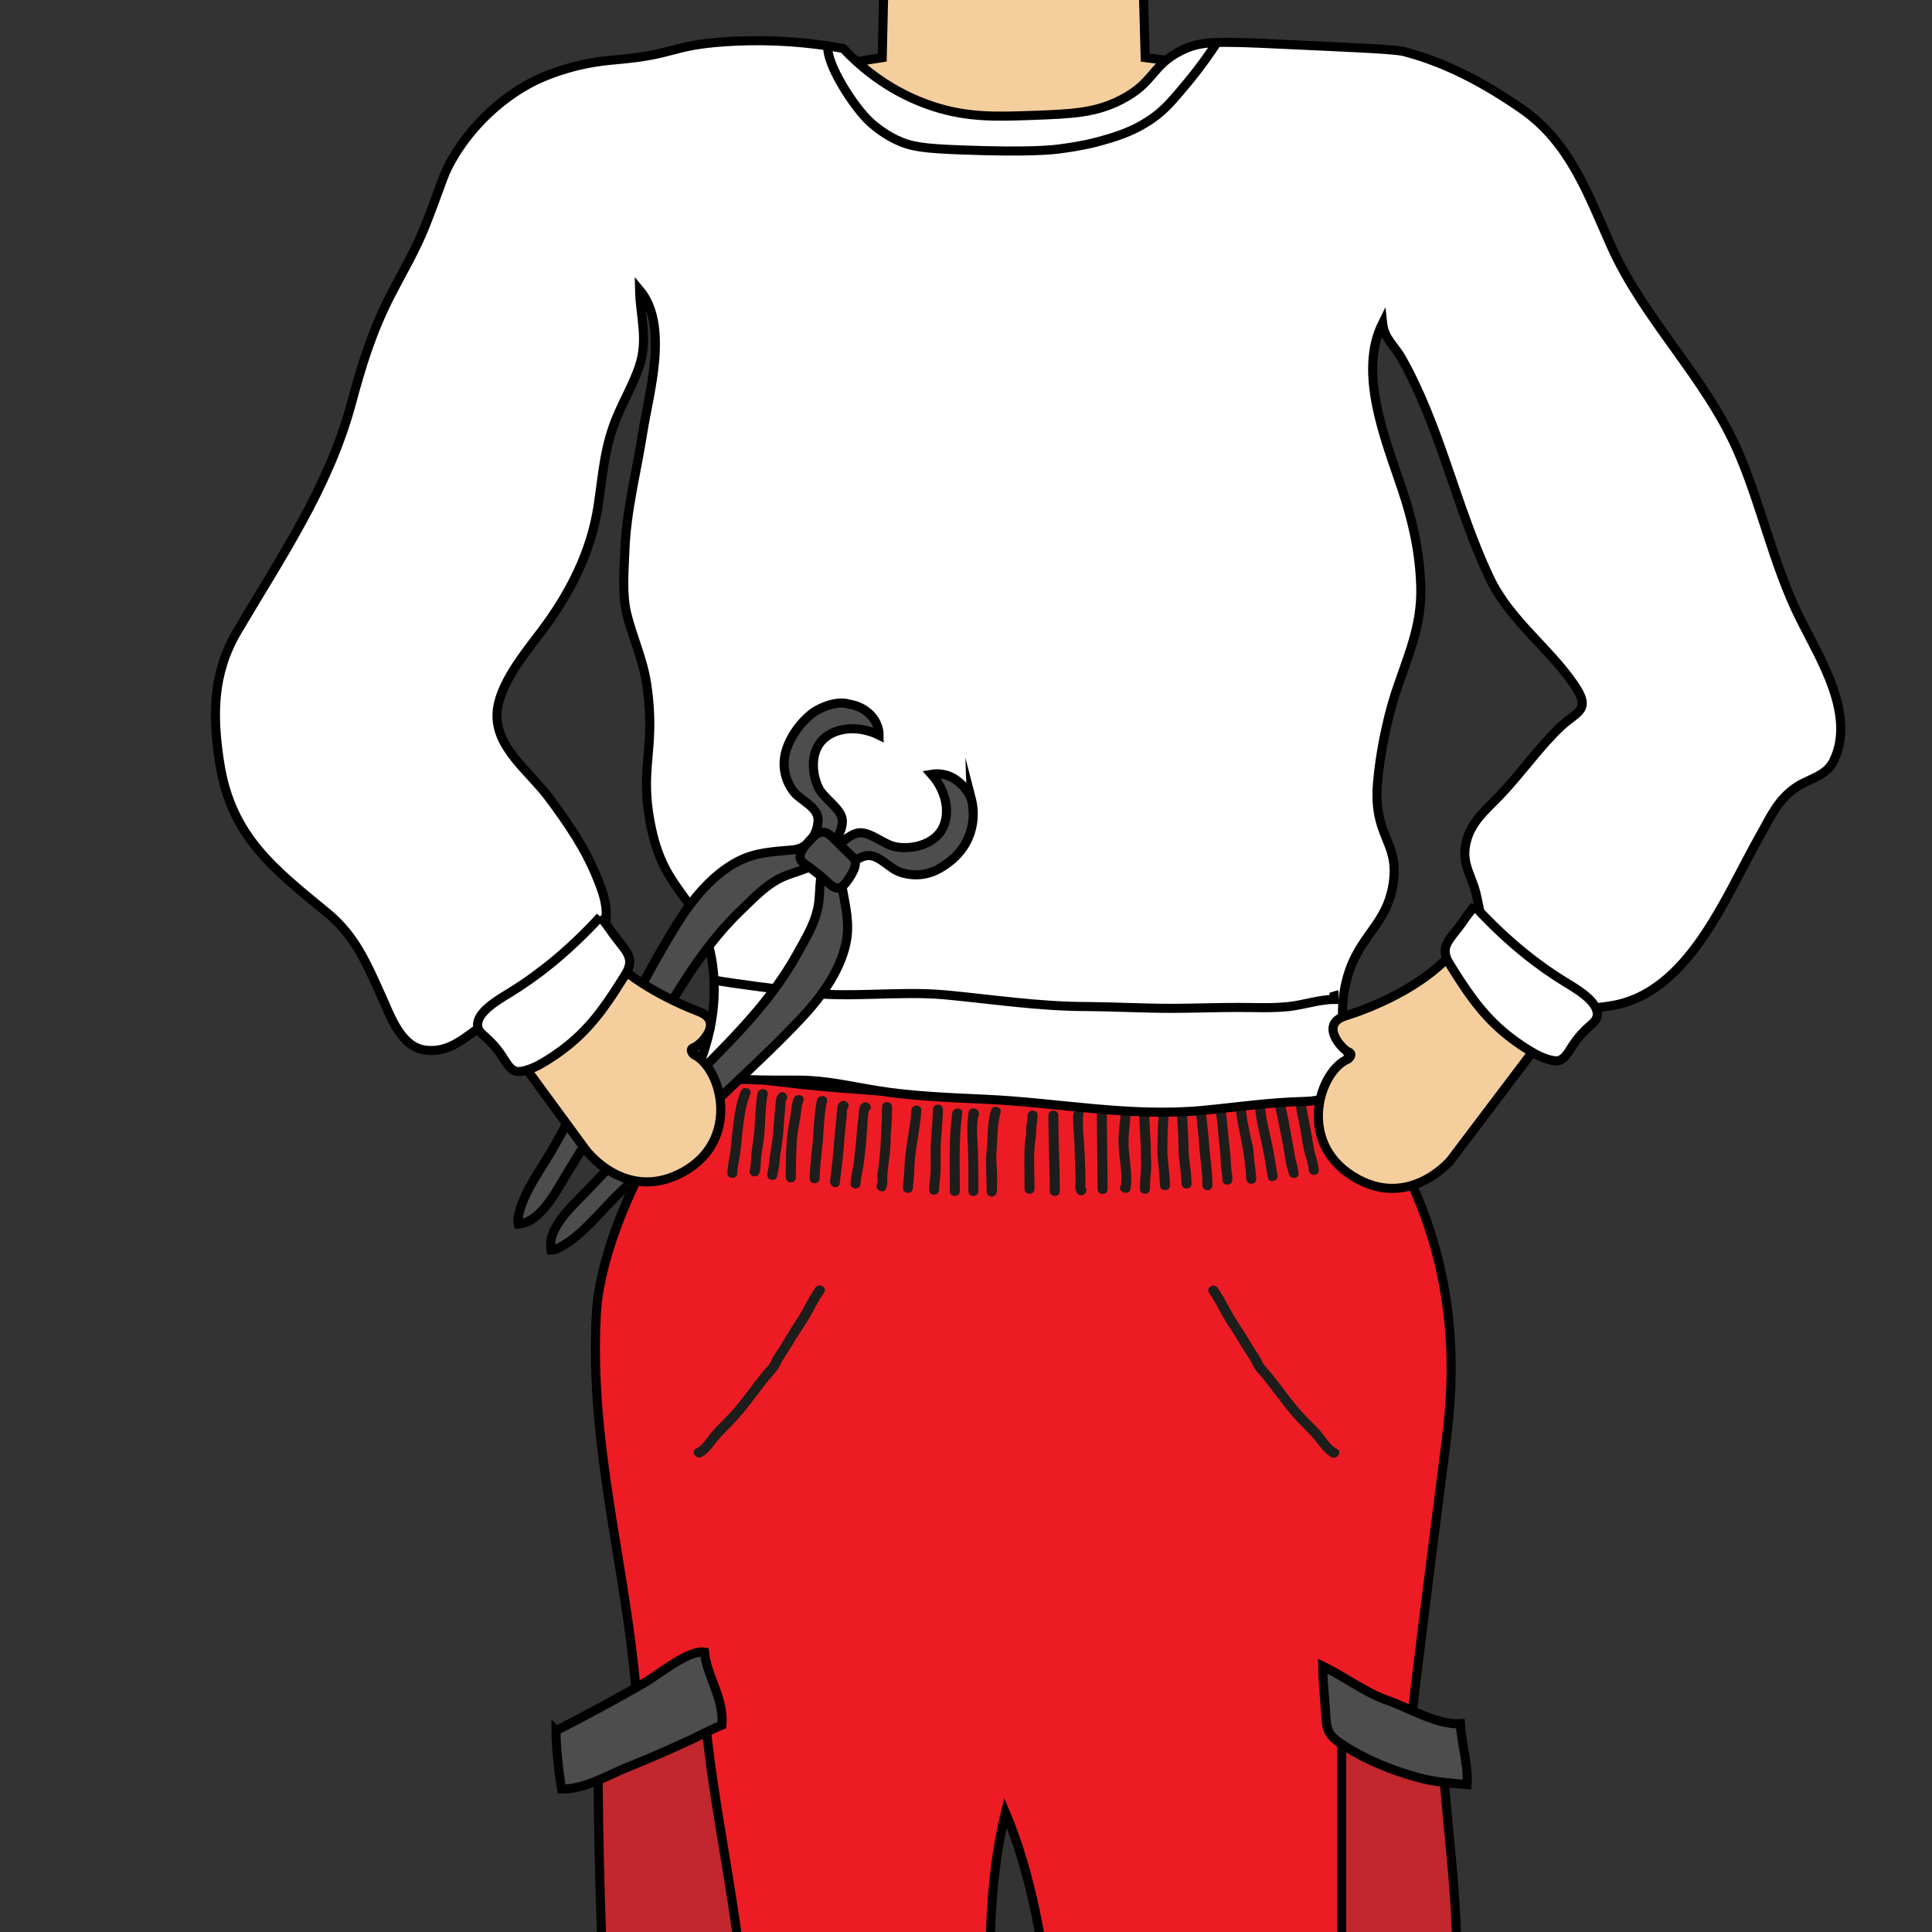<?xml version="1.0" encoding="UTF-8"?>
<svg id="uuid-e2b42358-b9b1-4aec-85f2-32369f3a3037" data-name="! AUFTEILUNG" xmlns="http://www.w3.org/2000/svg" xmlns:xlink="http://www.w3.org/1999/xlink" viewBox="0 0 106.3 106.3">
  <rect x="0" y="0" width="106.3" height="106.3" fill="#333333" stroke="none"/>
  <defs>
    <style>
      .uuid-66d74c0a-ac81-4a10-84fb-bdab21e3c912 {
        clip-path: url(#uuid-d414b3b6-40f5-4b20-a2cf-b8c20fdc60c1);
      }

      .uuid-b20bfcdf-dc1c-47ac-b5ed-18576aedb133 {
        fill: #fff;
      }

      .uuid-b20bfcdf-dc1c-47ac-b5ed-18576aedb133, .uuid-8e8bbbca-2a64-4caf-99dd-c2d5d961936d, .uuid-0273b8db-fa9d-4c30-8743-26fd23ddb548, .uuid-ad940c43-5393-4d53-8497-ed3712945e40, .uuid-af5883f4-1a6e-41b2-bb35-0e7d325f642c, .uuid-9ddb96a0-7a72-482b-b74f-e2cc0d8a81ab {
        stroke: #000;
        stroke-miterlimit: 10;
        stroke-width: .5px;
      }

      .uuid-8e8bbbca-2a64-4caf-99dd-c2d5d961936d {
        fill: #4d4d4d;
      }

      .uuid-0273b8db-fa9d-4c30-8743-26fd23ddb548 {
        fill: #c1272d;
      }

      .uuid-ad940c43-5393-4d53-8497-ed3712945e40 {
        fill: #ed1c24;
      }

      .uuid-a3abd702-1a16-4e8f-aa48-3c43cde1972b {
        clip-path: url(#uuid-5895f5e9-e325-4d8a-be5f-8e6442c15e86);
      }

      .uuid-f8efd352-fec1-4611-92c4-5956044a2911, .uuid-9ddb96a0-7a72-482b-b74f-e2cc0d8a81ab {
        fill: none;
      }

      .uuid-af5883f4-1a6e-41b2-bb35-0e7d325f642c {
        fill: #f4cf9d;
      }

      .uuid-463e516c-847c-4663-b46c-df865a8fcc6d {
        fill: #1d1d1b;
      }
    </style>
    <clipPath id="uuid-d414b3b6-40f5-4b20-a2cf-b8c20fdc60c1">
      <path class="uuid-f8efd352-fec1-4611-92c4-5956044a2911" d="m81.96,52.97c-.71-.45-1.39-1.26-2.27-1.36-1.53-.17-3.37.76-4.54,1.66-.68.53-1.27,1.16-1.77,1.86-.47.66-1.05,1.2-1.54,1.84-1.45,1.9-.82,4.08-.07,6.09.37,1,.73,2.1,1.63,2.78.99.75,2.04.84,3.24.93s2.09.04,3.13-.49c.93-.47,1.59-1.19,2.36-1.87s1.52-1.48,2.18-2.27,1.29-1.46,1.57-2.42c.34-1.18.14-2.61-.4-3.69-.25-.49-.42-1.06-.78-1.48-.34-.4-.79-.55-1.25-.78-.63-.32-1.17-.73-1.82-.97-.16-.06-.25-.16-.43-.15"/>
    </clipPath>
    <clipPath id="uuid-5895f5e9-e325-4d8a-be5f-8e6442c15e86">
      <path class="uuid-f8efd352-fec1-4611-92c4-5956044a2911" d="m28.62,54.18c-.05.34-.49.76-.68,1.07-.27.45-.53.9-.73,1.38-.66,1.57.11,3.23.9,4.62.7,1.23,1.63,2.06,2.71,2.93.99.8,1.94,1.65,3.09,2.22.95.47,1.9.68,2.9.26.92-.39,1.92-.99,2.61-1.7.82-.85.97-1.99,1.13-3.09.14-.93.23-1.94-.2-2.82-.21-.43-.75-.76-.77-1.23-.03-.56.27-1.16.26-1.75s-.13-1.21-.56-1.68-1.11-.66-1.64-.98c-.57-.34-1.09-.54-1.74-.73s-1.21-.64-1.86-.87c-1.16-.42-1.93.41-2.97.79-.49.18-1.05.31-1.47.62-.38.28-.54.73-.83,1.07-.1.12-.21.23-.16-.12Z"/>
    </clipPath>
  </defs>
  <path class="uuid-ad940c43-5393-4d53-8497-ed3712945e40" d="m38.83,58.99c-2.77,3.13-5.8,9.18-6.02,13.31-.39,7.2,1.58,13.69,2.18,20.62.85,9.74,1.16,19.71,1.16,29.54,0,6.58-.67,13.13-.89,19.69-.21,6.19.91,12.19.89,18.27-.02,5.72-.5,10.9-1.96,16.36-.76,2.83-1.04,6.17-.9,9.13,1.73-.09,3.2.59,4.87.92,2.19.43,4.65.58,6.9.67,3.25.13,6.48-.9,9.57-.71.12-3.57-1.57-6.71-2.16-10.15-.85-5.05.3-10.5.61-15.56.29-4.77,1.58-9.26,1.58-14.08,0-5.38.72-10.57.9-15.91.22-6.21-.33-12.27-.85-18.36-.36-4.18-.39-8.95.61-13,2.87,6.8,2.88,16.4,3.18,23.69.35,8.34.64,16.52.62,24.88-.03,12.93,3.41,26.51,1.36,39.36,6.52.71,12.73-5.17,19.34-4.83.18-1.69-.5-3.42-.86-5.07-.66-3.04-.99-6.13-1.51-9.19-1.12-6.7-2.03-13.65-1.45-20.44.45-5.25,1.35-10.29,1.13-15.59-.31-7.33-.6-9.24-.85-15.42-.37-9.16.83-18.54,3.22-37.29.3-2.31.9-6.91-.88-12.29-1.22-3.68-3.11-6.4-4.55-8.14-1.96.18-12.09,1.09-20.92.85-4.9-.13-9.19-.6-9.19-.6-2.09-.23-3.85-.48-5.14-.68Z"/>
  <path id="uuid-03058976-f26a-4d26-a4aa-ea5399fd09d6" data-name="Hals &amp;amp; Decolleté" class="uuid-af5883f4-1a6e-41b2-bb35-0e7d325f642c" d="m48.54,3.17l.27-12.01h13.87l.33,12.01,7.56.98s1.25,24.03-14.65,24.03-14.89-23.83-14.89-23.83l7.51-1.18Z"/>
  <path class="uuid-463e516c-847c-4663-b46c-df865a8fcc6d" d="m69.96,75.57c-.13-.17-.3-.32-.42-.49-.12-.16-.16-.35-.28-.52-.28-.4-.51-.8-.76-1.21-.25-.4-.52-.78-.75-1.2-.24-.44-.47-.88-.75-1.29-.2-.29-.67-.02-.48.27.28.41.51.85.75,1.29.24.43.54.83.79,1.26.23.4.47.77.73,1.16.12.19.18.39.32.57.15.19.32.35.46.54.63.78,1.18,1.61,1.87,2.33.32.33.66.65.95,1.01.23.28.53.73.88.89.32.14.6-.33.28-.47-.34-.15-.62-.64-.85-.91-.3-.36-.65-.66-.96-1-.65-.7-1.18-1.49-1.78-2.23Z"/>
  <path class="uuid-463e516c-847c-4663-b46c-df865a8fcc6d" d="m44.86,70.85c-.28.41-.51.85-.75,1.29-.23.42-.51.79-.75,1.2-.25.41-.48.82-.76,1.21-.12.17-.16.36-.28.52-.13.17-.29.32-.42.49-.6.74-1.13,1.54-1.78,2.23-.32.34-.66.65-.96,1-.23.27-.51.76-.85.91-.32.14-.04.61.28.47.35-.16.65-.61.88-.89.29-.36.63-.67.95-1.01.69-.72,1.25-1.56,1.87-2.33.15-.18.32-.35.46-.54.14-.18.2-.38.32-.57.25-.39.49-.76.73-1.16.25-.43.55-.82.79-1.26.24-.44.47-.88.75-1.29.2-.29-.28-.56-.48-.27Z"/>
  <path class="uuid-463e516c-847c-4663-b46c-df865a8fcc6d" d="m56.54,61.37c-.01.3-.09.6-.08.91,0,.3-.08.58-.09.88-.02.75,0,1.51,0,2.26,0,.35.55.35.55,0v-.03s0,0,0,0c0-.74-.05-1.49,0-2.23.02-.3.09-.57.09-.88,0-.31.07-.6.08-.91.01-.35-.54-.35-.55,0Z"/>
  <path class="uuid-463e516c-847c-4663-b46c-df865a8fcc6d" d="m58.23,61.37c0-.35-.55-.35-.55,0,0,1.39.08,2.78.08,4.17,0,.35.55.35.55,0v-.03s0,0,0,0c0-1.38-.08-2.75-.08-4.13Z"/>
  <path class="uuid-463e516c-847c-4663-b46c-df865a8fcc6d" d="m59.72,65.01c0-.18,0-.36,0-.54-.02-.34-.03-.68-.04-1.02-.03-.71-.15-1.46-.07-2.16.04-.35-.51-.34-.55,0-.04.39,0,.76.03,1.15.03.43.04.88.05,1.31,0,.38.04.75.04,1.13,0,.24-.07.55.07.76.14.2.42.16.5-.06,0,0,0-.02.01-.03.04-.11,0-.19-.05-.25,0-.09.02-.24.02-.28Z"/>
  <path class="uuid-463e516c-847c-4663-b46c-df865a8fcc6d" d="m60.35,61.29c0,1.38.04,2.76.04,4.14,0,.35.55.35.55,0,0-1.38-.04-2.76-.04-4.14,0-.35-.55-.35-.55,0Z"/>
  <path class="uuid-463e516c-847c-4663-b46c-df865a8fcc6d" d="m62.22,61.12c.02-.35-.53-.35-.55,0-.04.68-.17,1.33-.12,2.02.04.66.21,1.39.13,2.06-.09.12-.09.29.08.38.01,0,.02.01.04.02.14.07.38.02.4-.16.11-.7-.03-1.45-.09-2.15-.06-.74.06-1.43.11-2.16Z"/>
  <path class="uuid-463e516c-847c-4663-b46c-df865a8fcc6d" d="m63.23,61.2c0-.35-.55-.35-.55,0,0,.75.09,1.5.09,2.25,0,.34.03.66,0,1-.03.32-.05.65-.05.97,0,.35.55.35.55,0,0-.33.02-.68.06-1.01.04-.32-.01-.64-.01-.96,0-.75-.08-1.5-.09-2.25Z"/>
  <path class="uuid-463e516c-847c-4663-b46c-df865a8fcc6d" d="m64.33,61c.04-.35-.51-.34-.55,0-.08.72-.08,1.44-.1,2.17-.01.69.13,1.36.14,2.05,0,.35.56.35.55,0-.01-.69-.15-1.36-.14-2.05.01-.73.02-1.45.1-2.17Z"/>
  <path class="uuid-463e516c-847c-4663-b46c-df865a8fcc6d" d="m65.31,61c0-.35-.55-.35-.55,0,0,.71.09,1.41.08,2.12,0,.68.16,1.34.17,2.01,0,.35.56.35.55,0,0-.67-.17-1.34-.17-2.01,0-.71-.08-1.41-.08-2.12Z"/>
  <path class="uuid-463e516c-847c-4663-b46c-df865a8fcc6d" d="m66.71,65.22c.01-.65-.11-1.31-.16-1.96-.05-.74-.13-1.48-.22-2.22-.04-.34-.59-.35-.55,0,.09.74.17,1.48.22,2.22.05.65.17,1.31.16,1.96,0,.35.55.35.55,0Z"/>
  <path class="uuid-463e516c-847c-4663-b46c-df865a8fcc6d" d="m67.33,60.63c-.09-.34-.62-.19-.53.14.2.74.21,1.53.3,2.29.03.31.07.62.07.93,0,.31.09.62.09.93,0,.35.54.35.55,0,0-.32-.08-.61-.09-.93,0-.36-.05-.72-.09-1.07-.1-.76-.1-1.54-.3-2.29Z"/>
  <path class="uuid-463e516c-847c-4663-b46c-df865a8fcc6d" d="m68.9,62.95c-.16-.74-.35-1.49-.37-2.24,0-.35-.56-.35-.55,0,.02.72.2,1.41.33,2.11.13.67.23,1.37.26,2.05.02.35.55.35.55,0,0,0,0-.02,0-.03,0-.02,0-.04,0-.06-.02-.25-.06-.51-.09-.76-.05-.36-.04-.7-.12-1.06Z"/>
  <path class="uuid-463e516c-847c-4663-b46c-df865a8fcc6d" d="m69.76,64.79c.06.34.6.2.53-.14-.12-.66-.21-1.32-.36-1.97-.16-.71-.33-1.4-.35-2.13,0-.35-.56-.35-.55,0,.02.73.17,1.44.34,2.14.17.7.26,1.4.39,2.11Z"/>
  <path class="uuid-463e516c-847c-4663-b46c-df865a8fcc6d" d="m70.5,62.51c.06.34.12.68.18,1.02.03.18.06.35.09.53.03.16.11.33.13.49.03.35.59.35.55,0-.03-.34-.16-.69-.22-1.03-.07-.43-.15-.86-.23-1.3-.07-.42-.15-.83-.25-1.25-.05-.23-.04-.55-.24-.71-.27-.22-.66.16-.39.38.04.04.03.2.04.25.03.2.09.39.13.58.07.34.13.68.2,1.03Z"/>
  <path class="uuid-463e516c-847c-4663-b46c-df865a8fcc6d" d="m71.79,60.2c-.01-.35-.56-.35-.55,0,.02.66.19,1.33.31,1.97.06.35.11.7.18,1.04.08.39.25.77.28,1.17.02.35.57.35.55,0-.02-.36-.15-.68-.23-1.02-.08-.35-.13-.7-.19-1.06-.12-.69-.31-1.4-.34-2.1Z"/>
  <path class="uuid-463e516c-847c-4663-b46c-df865a8fcc6d" d="m54.85,65.58c0-.4.03-.81,0-1.22-.02-.33-.05-.64-.02-.97.06-.71.02-1.47.22-2.16.1-.34-.43-.48-.53-.14-.21.7-.15,1.45-.23,2.16-.08.77,0,1.55,0,2.32,0,.35.55.35.55,0Z"/>
  <path class="uuid-463e516c-847c-4663-b46c-df865a8fcc6d" d="m53.83,65.54c0-.71,0-1.42-.02-2.13-.02-.64-.1-1.32,0-1.96.15-.15,0-.5-.28-.46-.01,0-.02,0-.04,0-.09.01-.18.11-.19.19-.12.68-.07,1.4-.04,2.08.03.75.02,1.5.02,2.25h0v.03c0,.35.55.35.55,0Z"/>
  <path class="uuid-463e516c-847c-4663-b46c-df865a8fcc6d" d="m52.39,61.25c-.19,1.42-.13,2.86-.13,4.29,0,.35.55.35.55,0v-.07s0,0,0,0c0-1.41-.06-2.82.13-4.22.05-.35-.51-.34-.55,0Z"/>
  <path class="uuid-463e516c-847c-4663-b46c-df865a8fcc6d" d="m51.33,61.04c-.01.77-.12,1.53-.13,2.3,0,.37.02.73,0,1.1-.01.34-.07.68-.08,1.03,0,.35.54.35.55,0,0-.35.07-.68.08-1.03.01-.37,0-.73,0-1.1.01-.77.12-1.54.13-2.3,0-.35-.55-.35-.55,0Z"/>
  <path class="uuid-463e516c-847c-4663-b46c-df865a8fcc6d" d="m50.14,61.08c-.03.7-.19,1.43-.28,2.12-.05.37-.09.74-.1,1.11,0,.33-.06.65-.08.98,0,.01,0,.03,0,.05v.03c0,.35.53.35.55,0,.02-.36.08-.7.08-1.05,0-.37.05-.74.1-1.11.09-.7.25-1.42.28-2.12.02-.35-.53-.35-.55,0Z"/>
  <path class="uuid-463e516c-847c-4663-b46c-df865a8fcc6d" d="m48.53,60.91c0,.74-.05,1.47-.09,2.2-.02.35-.05.72-.1,1.07-.02.15-.06.3-.07.46,0,.15.05.35,0,.49-.02.03-.04.07-.04.12,0,0,0,.02,0,.03-.02.26.41.38.51.14.13-.29.06-.56.09-.87.04-.39.09-.78.14-1.18.04-.41.02-.82.06-1.23.04-.41.05-.82.05-1.24,0-.35-.55-.35-.55,0Z"/>
  <path class="uuid-463e516c-847c-4663-b46c-df865a8fcc6d" d="m47.43,60.72c-.2.17-.16.42-.19.66-.05.41-.09.81-.12,1.22-.03.42-.09.83-.13,1.25-.05.43-.17.85-.19,1.28-.01.35.54.35.55,0,.02-.38.13-.75.18-1.13.04-.35.08-.69.12-1.04.03-.34.04-.68.07-1.02.01-.13.04-.78.1-.84.27-.23-.12-.61-.39-.38Z"/>
  <path class="uuid-463e516c-847c-4663-b46c-df865a8fcc6d" d="m46.16,60.69c-.14.22-.11.47-.13.72-.03.4-.09.81-.12,1.21-.06.79-.13,1.58-.24,2.36-.05.34.48.49.53.14.09-.68.17-1.36.23-2.04.03-.36.05-.72.09-1.07.02-.2.05-.4.07-.6,0-.13-.02-.33.06-.44.19-.3-.29-.57-.48-.27Z"/>
  <path class="uuid-463e516c-847c-4663-b46c-df865a8fcc6d" d="m45.25,60.31s-.02,0-.03,0c-.11,0-.24.08-.27.2-.14.72-.17,1.44-.22,2.17-.05.73-.18,1.43-.18,2.16,0,.35.55.35.55,0,0-.69.11-1.33.17-2.02.06-.7.07-1.4.2-2.1.1-.16.03-.43-.22-.42Z"/>
  <path class="uuid-463e516c-847c-4663-b46c-df865a8fcc6d" d="m43.24,64.76h0v.03c0,.35.55.35.55,0,0-.7.01-1.41.06-2.11.03-.37.1-.74.17-1.1.06-.32.06-.7.18-1,.13-.33-.4-.47-.53-.14-.13.33-.13.73-.2,1.07-.06.34-.13.68-.16,1.03-.07.74-.08,1.49-.08,2.23Z"/>
  <path class="uuid-463e516c-847c-4663-b46c-df865a8fcc6d" d="m42.22,64.63s0,.02,0,.03c0,.35.54.35.55,0,0-.15.07-.29.09-.44.03-.23.04-.46.07-.69.05-.32.11-.64.14-.97.04-.34.05-.69.08-1.04.02-.19.04-.38.06-.56,0-.06,0-.36.03-.4.23-.26-.15-.65-.39-.38-.19.21-.16.45-.19.72-.05.43-.08.86-.11,1.29-.03.46-.11.9-.18,1.35-.03.18-.04.35-.06.53-.02.17-.07.33-.09.5,0,.02,0,.04,0,.07Z"/>
  <path class="uuid-463e516c-847c-4663-b46c-df865a8fcc6d" d="m41.79,64.54c.07-.28.06-.57.09-.86.04-.38.12-.76.16-1.14.08-.72.06-1.48.17-2.2.11-.19-.04-.49-.3-.4h-.04c-.08.04-.18.11-.19.2-.11.69-.13,1.42-.18,2.12-.03.36-.1.72-.14,1.08-.04.34-.03.72-.11,1.05-.09.34.45.48.53.14Z"/>
  <path class="uuid-463e516c-847c-4663-b46c-df865a8fcc6d" d="m40.57,64.55c.01-.38.11-.76.16-1.14.05-.37.08-.75.12-1.12.07-.69.18-1.45.43-2.1.13-.33-.4-.47-.53-.14-.26.65-.36,1.41-.44,2.1-.05.41-.07.82-.13,1.23-.05.39-.15.78-.16,1.17-.01.35.54.35.55,0Z"/>
  <path class="uuid-b20bfcdf-dc1c-47ac-b5ed-18576aedb133" d="m46.42,2.69c1.04,1.1,2.67,2.44,4.97,3.18,1.88.6,3.42.55,5.4.48,2.19-.08,3.48-.13,4.91-.87,1.85-.96,1.63-1.87,3.3-2.7,1.07-.53,1.89-.52,5.66-.34,4.07.19,6.11.27,6.59.4,2.36.61,4.49,1.78,6.46,3.14,2.65,1.83,3.65,4.67,4.92,7.52,1.83,4.11,5.21,7.23,7,11.35,1.31,3.02,1.95,6.27,3.44,9.24,1.07,2.15,3.06,5.26,1.81,7.79-.4.81-1.3.95-2,1.4-1.08.7-1.48,1.71-2.09,2.78-1.88,3.33-3.9,8.58-8.11,9.27-2.17.36-3.44.19-5.1-1.31-1.49-1.35-1.96-2.81-2.32-4.65-.23-1.18-.9-1.8-.58-3.07.27-1.08,1.05-1.72,1.79-2.48,1.17-1.21,2.23-2.74,3.4-3.84.93-.87,1.73-.88.71-2.35-1.43-2.07-3.53-3.52-4.64-5.87-1.84-3.91-2.71-8.33-4.84-12.08-.38-.67-.94-1.05-1.03-1.9-1.35,2.7.12,6.31,1.05,9.07.6,1.78.99,3.49,1.05,5.37.08,2.23-.72,3.87-1.39,5.92-.48,1.47-.87,3.45-.99,4.97-.23,2.88,1.13,3.15.89,5.3-.29,2.52-1.93,2.96-2.59,5.51-.34,1.32-.45,3.31.8,6.08-1.05.05-1.97.58-3.08.6-1.89.04-3.71.31-5.59.49-4.05.39-8-.43-12.03-.61-1.94-.09-4.04-.17-5.94-.48-1.49-.24-2.81-.57-4.33-.57-1.87,0-3.84.02-5.67-.31.67-1.55,1.39-3.91.87-6.54-.64-3.24-2.48-3.39-3.25-6.87-.78-3.54.27-4.3-.29-8.08-.2-1.33-.77-2.56-1.09-3.84-.27-1.09-.15-2.36-.11-3.48.08-2.22.65-4.36.99-6.54.34-2.16,1.46-5.87-.18-7.82.03,1.45.49,2.72-.02,4.22-.31.92-.81,1.79-1.19,2.68-.74,1.73-.8,3.2-1.08,5.03-.39,2.53-1.57,4.81-3.09,6.83-.9,1.19-2.37,2.96-2.46,4.51-.11,1.91,1.77,3.21,2.85,4.66,1.07,1.44,1.99,2.78,2.66,4.43.49,1.19.67,1.99.3,3.12-.23.7-.53,1.47-.99,2.06-.7.91-1.11.61-2.06.96-.8.29-1.38.98-2.11,1.36-.46.24-1.01.33-1.44.61-.92.58-1.78,1.53-3.15,1.36-1.35-.17-1.91-1.84-2.41-2.94-.8-1.77-1.45-3.35-2.99-4.61-2.93-2.41-5.27-4.19-5.91-8.18-.42-2.63-.42-4.97.94-7.29,2.37-4.03,5.02-7.89,6.27-12.48.58-2.15,1.13-3.98,2.16-6,.69-1.34,1.44-2.59,1.98-3.99,1.02-2.63.9-2.66,1.58-3.79.3-.49,1.62-2.58,4.17-3.94.07-.04.15-.08.25-.13,1.99-.93,3.71-1.08,4.52-1.15,3.19-.28,2.91-.77,5.88-.98,1.58-.11,3.82-.12,6.53.36Z"/>
  <path class="uuid-9ddb96a0-7a72-482b-b74f-e2cc0d8a81ab" d="m73.39,54.55c.03.1,0,.32,0,.44-.8,0-1.65.3-2.47.39-.94.1-1.85.05-2.81.05-1.23,0-2.45.05-3.68.05-1.56,0-3.11-.09-4.66-.1-2.58,0-5.19-.4-7.74-.64-2.62-.24-5.31.2-7.93-.15-1.69-.22-3.4-.42-4.99-.69"/>
  <path class="uuid-9ddb96a0-7a72-482b-b74f-e2cc0d8a81ab" d="m45.55,2.53c-.1,1.02,1.48,3.42,2.32,4.18.45.41.93.73,1.44.98.82.39,1.5.48,3.59.56,3.76.14,5.04,0,5.56-.08,1.05-.14,1.67-.3,1.9-.36.88-.24,1.96-.53,3.05-1.3.7-.49,1.12-1,1.97-2.02.71-.86,1.24-1.63,1.6-2.18"/>
  <g class="uuid-66d74c0a-ac81-4a10-84fb-bdab21e3c912">
    <path id="uuid-b4be00aa-9dea-43f7-ad4b-a33ccd9cc6e6" data-name="L Unterarm (dynamisch)" class="uuid-af5883f4-1a6e-41b2-bb35-0e7d325f642c" d="m79.85,52.49c1.41-1.54,9.03-12.97,13.72-17.82l3.57,6.25-17.32,22.91s-2.33,2.81-5.4.88c-3.06-1.92-1.83-5.8-.24-6.45,0,0,.33-.26,0-.39-.33-.13-1.61-1.51-.16-1.97,1.45-.46,4.11-1.53,5.83-3.41Z"/>
  </g>
  <path class="uuid-b20bfcdf-dc1c-47ac-b5ed-18576aedb133" d="m81.14,49.84c-.1.13-.24.3-.4.51-.09.11-.25.38-.6.82-.53.67-.88,1.06-.4,1.84.85,1.37,1.68,2.66,2.95,3.74.56.48,1.35,1.03,2,1.35.26.12.86.35,1.12.24.31-.13.44-.38.69-.77.77-1.18,1.32-1.21,1.38-1.7.08-.76-1.13-1.45-1.8-1.86-1.27-.78-3.01-2.05-4.95-4.16Z"/>
  <path class="uuid-0273b8db-fa9d-4c30-8743-26fd23ddb548" d="m32.9,95.65c0,5.89.18,11.58.48,17.35,2.02.1,4.83.34,6.38-1.12,1.46-1.37,1.02-3.87.73-5.9-.63-4.4-1.54-8.63-1.83-13.16-1.17.46-5.91,2.87-5.76,2.83Z"/>
  <path class="uuid-0273b8db-fa9d-4c30-8743-26fd23ddb548" d="m73.82,93.44v12.54c0,1.83-.5,4.39.68,5.67.97,1.06,3.61,1.72,4.91,1.95,1.57-4.93.23-11.85-.04-17.04-1.61-.31-4.35-1.26-5.54-3.11Z"/>
  <path class="uuid-8e8bbbca-2a64-4caf-99dd-c2d5d961936d" d="m72.78,91.68c0,.85.1,1.66.15,2.49.06,1.11.13,1.32,1.1,1.93,1.21.76,2.6,1.32,3.99,1.7.86.24,1.78.31,2.7.39.08-1.06-.31-2.24-.37-3.35-1.31.07-2.77-.85-4-1.28s-2.29-1.26-3.57-1.89Z"/>
  <path class="uuid-8e8bbbca-2a64-4caf-99dd-c2d5d961936d" d="m30.59,95.21c0,.91.14,2.2.31,3.22,1.24.03,2.52-.75,3.63-1.2,1.15-.46,2.3-.96,3.46-1.5.57-.27,1.15-.58,1.73-.82.13-1.45-.83-2.67-.96-4.01-.89-.13-2.51,1.23-3.29,1.68-1,.58-1.74.99-3.22,1.78-.69.37-1.27.66-1.65.86Z"/>
  <g>
    <path class="uuid-8e8bbbca-2a64-4caf-99dd-c2d5d961936d" d="m46.7,38.74c-.61-.21-1.6.17-2.08.56-.59.48-1.13,1.22-1.36,1.97-.24.77-.11,1.58.37,2.24.41.56,1.41.87,1.38,1.64-.03.78-.57,1.53-1.37,1.61-1.06.1-2.06.12-3.05.64-1.4.73-2.51,2.1-3.33,3.42-1.15,1.84-2.15,3.79-3.2,5.69-1.22,2.2-2.36,4.43-3.6,6.61-.63,1.12-1.63,2.42-1.91,3.67-.04.17-.08.37-.03.56,1.2-.09,2.05-1.75,2.58-2.63,1.26-2.08,2.58-4.11,3.83-6.19,1.75-2.9,3.36-6.07,5.82-8.43.81-.77,1.5-1.55,2.56-1.95.67-.25,1.62-.47,2.09-1.02.38-.44,1.07-1.51.93-2.11-.14-.59-1-1.1-1.28-1.65-.34-.67-.49-1.81.11-2.55.63-.77,1.97-.98,3.21-.37,0-.17-.04-.49-.25-.83-.2-.32-.45-.49-.57-.57-.33-.21-.65-.28-.84-.31Z"/>
    <path class="uuid-8e8bbbca-2a64-4caf-99dd-c2d5d961936d" d="m53.44,43.94c.08.31.23,1.07-.08,1.95-.4,1.14-1.31,1.67-1.56,1.83-.69.44-1.52.53-2.29.26-.66-.23-1.23-1.1-1.97-.87-.75.24-1.34.95-1.2,1.74.18,1.03.44,1.99.2,3.07-.33,1.53-1.37,2.95-2.44,4.09-1.49,1.59-3.12,3.07-4.69,4.58-1.82,1.75-3.69,3.44-5.48,5.2-.92.9-1.93,2.2-3.07,2.81-.16.08-.34.18-.54.18-.24-1.17,1.16-2.42,1.87-3.16,1.69-1.75,3.32-3.56,5.01-5.31,2.36-2.45,5.02-4.83,6.65-7.81.54-.97,1.1-1.85,1.21-2.96.07-.7.02-1.66.43-2.26.33-.48,1.19-1.43,1.81-1.46.62-.03,1.34.65,1.96.77.75.15,1.89-.03,2.46-.79.6-.81.45-2.17-.47-3.2.17-.03.48-.05.85.06.34.11.55.28.68.39.37.31.56.66.66.9Z"/>
    <path class="uuid-8e8bbbca-2a64-4caf-99dd-c2d5d961936d" d="m44.56,46.24c-.27.29-.54.59-.54.91,0,.36.39.37,1.36,1.25.33.3.49.47.73.46.17,0,.35-.15.59-.51.3-.45.4-.73.35-.95-.04-.17-.12-.23-.51-.6-.75-.73-.93-1.02-1.28-1.01-.14,0-.25.06-.33.1-.1.07-.23.19-.37.34Z"/>
  </g>
  <g class="uuid-a3abd702-1a16-4e8f-aa48-3c43cde1972b">
    <path id="uuid-51f18139-9d0e-4da9-bc31-090e1d447d5e" data-name="L Unterarm (dynamisch)" class="uuid-af5883f4-1a6e-41b2-bb35-0e7d325f642c" d="m32.78,51.89c-1.33-1.63-8.37-13.54-12.81-18.69l-6.07,5.07,18.33,25s2.19,2.95,5.36,1.21c3.17-1.75,2.14-5.71.58-6.46,0,0-.31-.28.02-.39.33-.11,1.69-1.42.26-1.97-1.43-.55-4.04-1.77-5.66-3.77Z"/>
  </g>
  <path class="uuid-b20bfcdf-dc1c-47ac-b5ed-18576aedb133" d="m33.02,50.43c.1.13.24.3.4.51.09.11.25.38.6.82.53.67.88,1.06.4,1.84-.85,1.37-1.68,2.66-2.95,3.74-.56.48-1.35,1.03-2,1.35-.26.12-.86.35-1.12.24-.31-.13-.44-.38-.69-.77-.77-1.18-1.32-1.21-1.38-1.7-.08-.76,1.13-1.45,1.8-1.86,1.27-.78,3.01-2.05,4.95-4.16Z"/>
</svg>